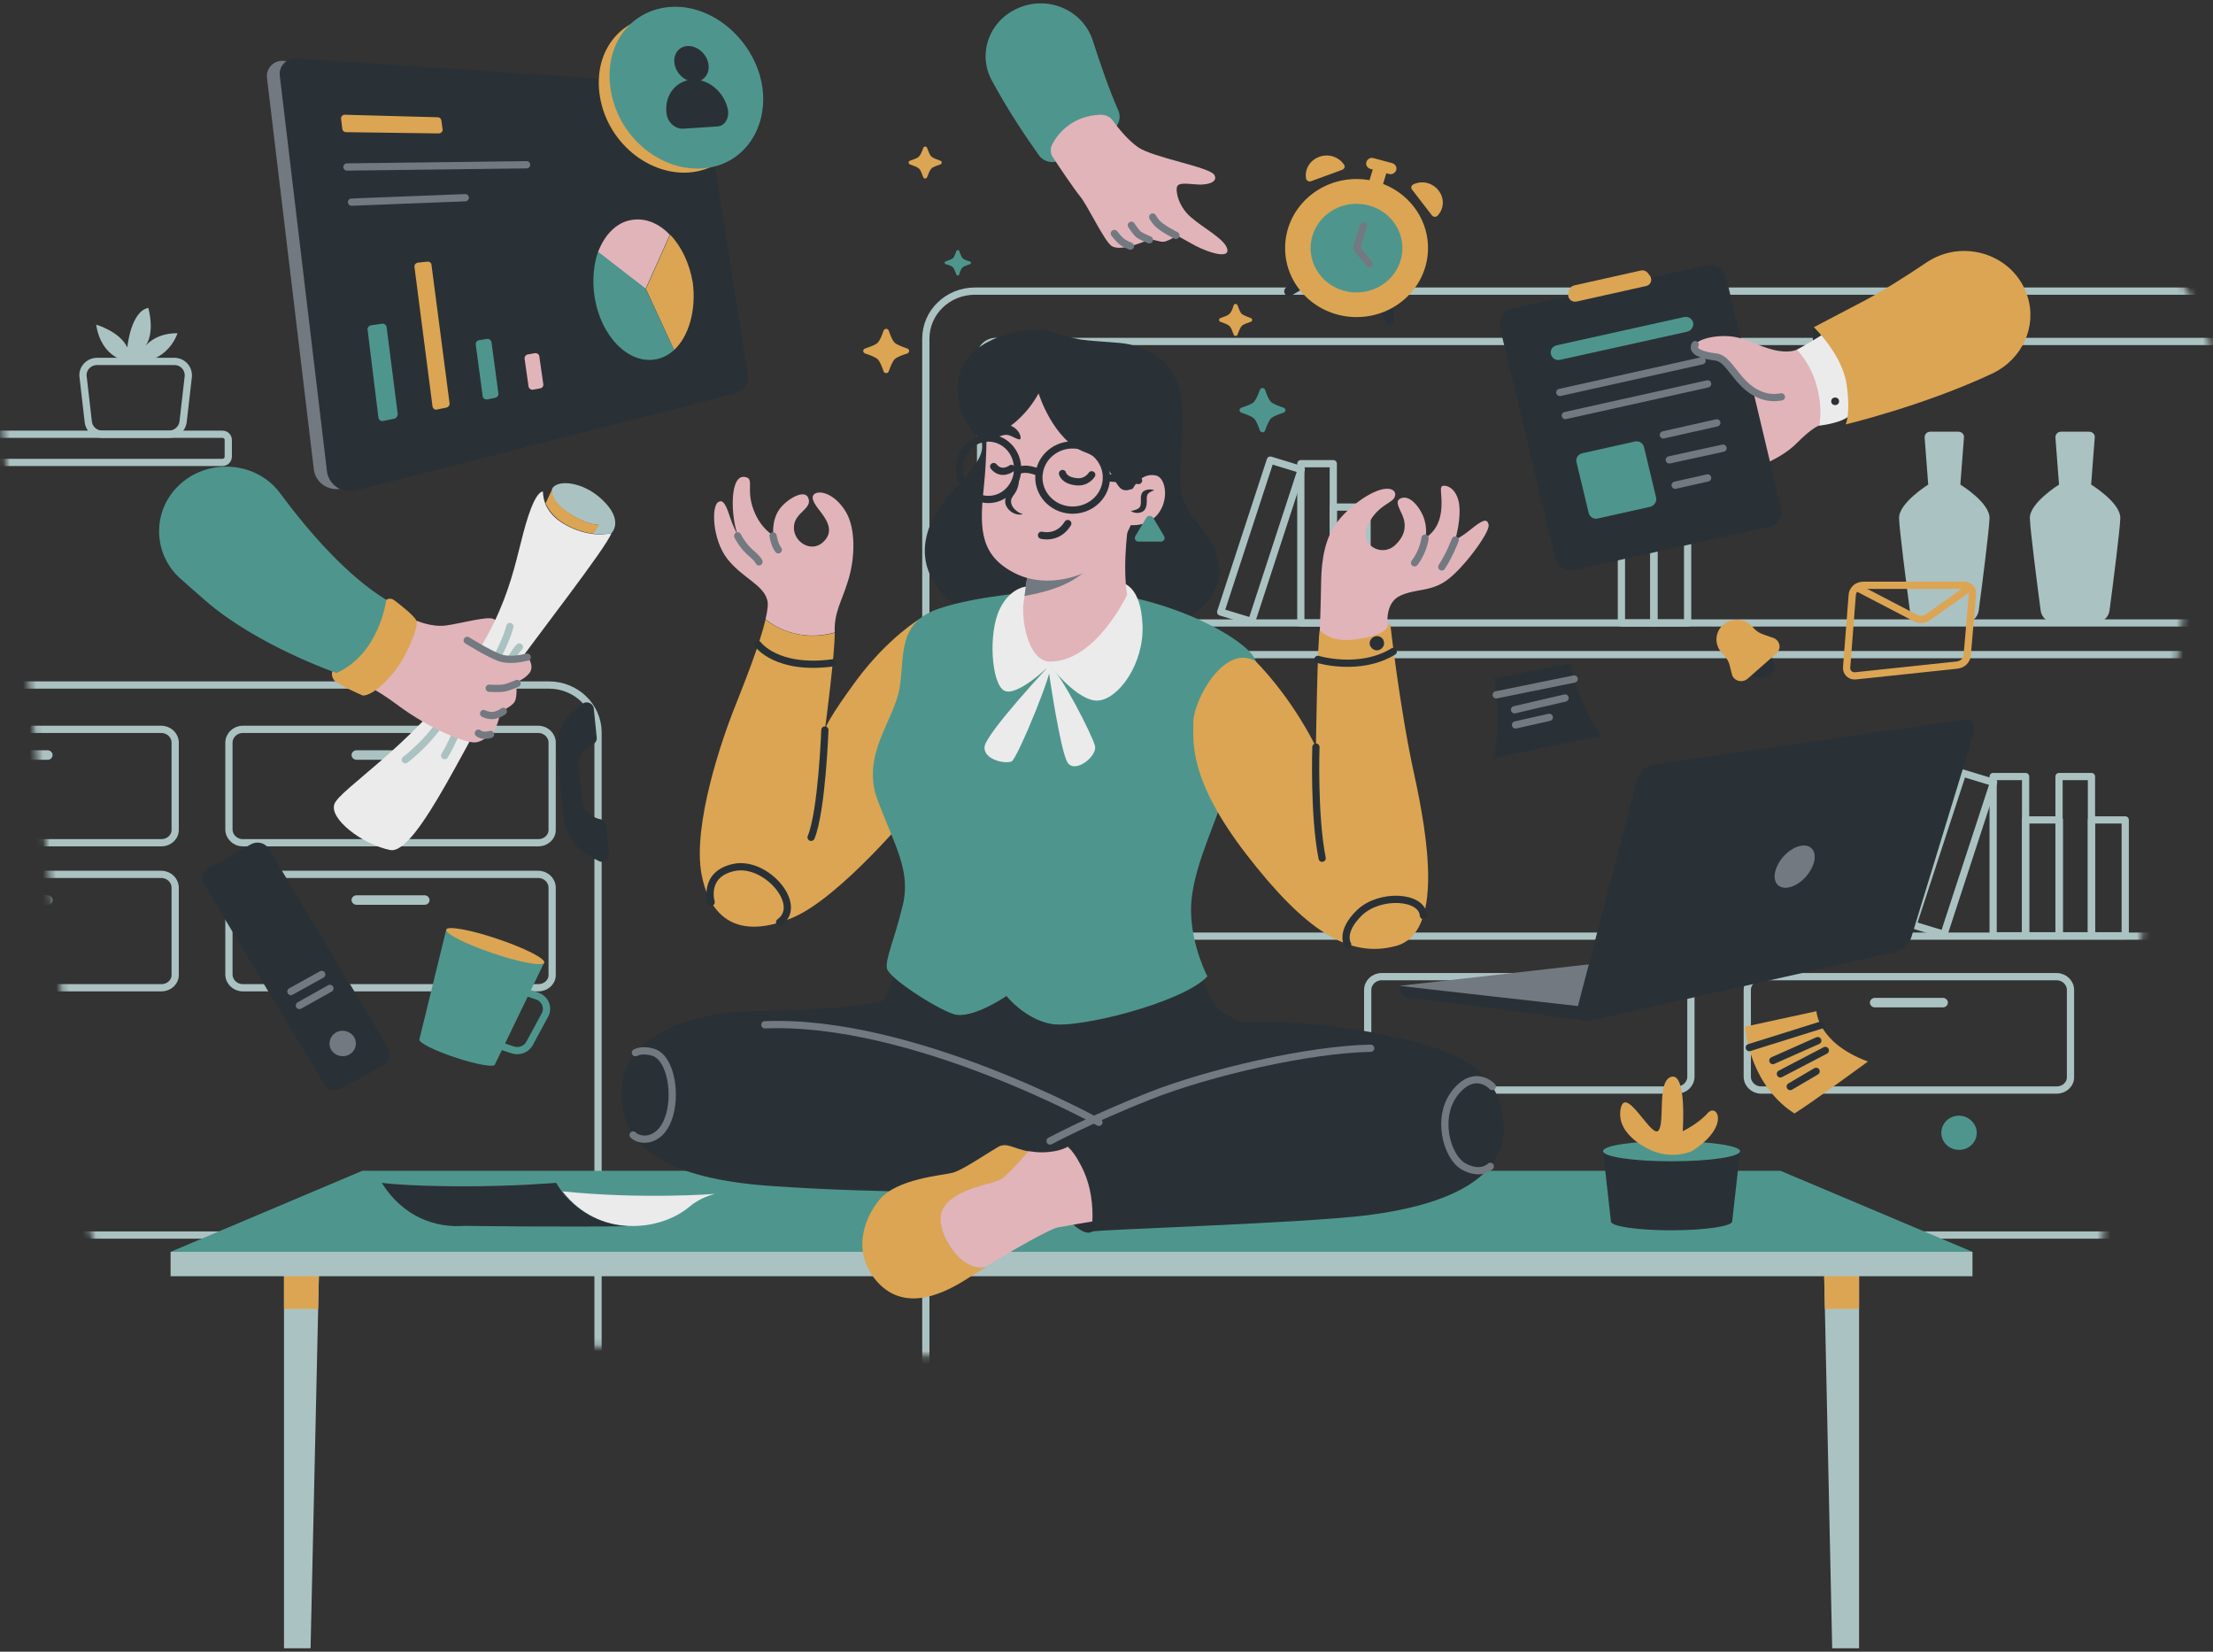 <svg width="335" height="250" viewBox="0 0 335 250" fill="none" xmlns="http://www.w3.org/2000/svg">
<rect x="0" y="0" width="335" height="250" fill="#333333" stroke="none"/>
<g opacity="0.9">
<mask id="mask0_2491_1068" style="mask-type:alpha" maskUnits="userSpaceOnUse" x="0" y="33" width="335" height="177">
<path d="M293.679 209.462L35.649 202.321C23.641 201.985 13.766 193.119 12.575 181.568L0.12 62.707C-1.269 49.239 9.548 37.497 23.541 37.305L310.748 33.471C325.238 33.279 336.601 45.501 334.815 59.4L318.092 189.237C316.554 201.027 305.985 209.798 293.679 209.462Z" fill="#EAF9F3"/>
</mask>
<g mask="url(#mask0_2491_1068)">
<path d="M83.087 231.03H-123.089C-127.208 231.03 -130.532 227.818 -130.532 223.84V110.874C-130.532 106.896 -127.208 103.685 -123.089 103.685H83.087C87.205 103.685 90.53 106.896 90.53 110.874V223.84C90.53 227.818 87.205 231.03 83.087 231.03Z" stroke="#B8D1D2" stroke-width="1.096" stroke-miterlimit="10" stroke-linecap="round" stroke-linejoin="round"/>
<path d="M355.556 223.457H147.594C143.475 223.457 140.151 220.246 140.151 216.268V51.252C140.151 47.274 143.475 44.063 147.594 44.063H355.556C359.675 44.063 362.999 47.274 362.999 51.252V216.268C362.999 220.246 359.675 223.457 355.556 223.457Z" stroke="#B8D1D2" stroke-width="1.096" stroke-miterlimit="10" stroke-linecap="round" stroke-linejoin="round"/>
<path d="M33.664 69.992H-10.945V65.726H33.664C34.16 65.726 34.557 66.11 34.557 66.589V69.081C34.557 69.608 34.16 69.992 33.664 69.992Z" stroke="#B8D1D2" stroke-width="1.096" stroke-miterlimit="10" stroke-linecap="round" stroke-linejoin="round"/>
<path d="M25.576 65.726H15.502C14.411 65.726 13.518 64.959 13.369 63.905L12.575 57.003C12.426 55.805 13.418 54.703 14.709 54.703H26.369C27.66 54.703 28.602 55.757 28.503 57.003L27.709 63.905C27.56 64.911 26.667 65.726 25.576 65.726Z" stroke="#B8D1D2" stroke-width="1.096" stroke-miterlimit="10" stroke-linecap="round" stroke-linejoin="round"/>
<path d="M19.324 54.703C19.324 54.703 15.354 54.319 14.56 49.143C14.56 49.143 18.133 50.15 19.274 52.594C19.274 52.594 19.77 47.13 22.45 46.603C22.45 46.603 23.641 50.677 21.755 52.69C21.755 52.69 23.194 50.389 26.866 50.437C26.866 50.437 25.923 53.696 22.301 54.655" fill="#B8D1D2"/>
<path d="M81.499 127.553H36.74C35.599 127.553 34.656 126.643 34.656 125.54V112.408C34.656 111.306 35.599 110.395 36.74 110.395H81.499C82.64 110.395 83.583 111.306 83.583 112.408V125.54C83.632 126.643 82.689 127.553 81.499 127.553Z" stroke="#B8D1D2" stroke-width="1.096" stroke-miterlimit="10" stroke-linecap="round" stroke-linejoin="round"/>
<path d="M64.28 114.995H53.959C53.562 114.995 53.214 114.66 53.214 114.277C53.214 113.894 53.562 113.558 53.959 113.558H64.28C64.677 113.558 65.024 113.894 65.024 114.277C65.024 114.66 64.677 114.995 64.28 114.995Z" fill="#B8D1D2"/>
<path d="M81.499 149.504H36.74C35.599 149.504 34.656 148.594 34.656 147.491V134.359C34.656 133.257 35.599 132.346 36.74 132.346H81.499C82.64 132.346 83.583 133.257 83.583 134.359V147.491C83.632 148.594 82.689 149.504 81.499 149.504Z" stroke="#B8D1D2" stroke-width="1.096" stroke-miterlimit="10" stroke-linecap="round" stroke-linejoin="round"/>
<path d="M64.28 136.946H53.959C53.562 136.946 53.214 136.611 53.214 136.228C53.214 135.845 53.562 135.509 53.959 135.509H64.28C64.677 135.509 65.024 135.845 65.024 136.228C65.024 136.659 64.677 136.946 64.28 136.946Z" fill="#B8D1D2"/>
<path d="M311.344 164.985H266.586C265.444 164.985 264.501 164.074 264.501 162.972V149.84C264.501 148.737 265.444 147.827 266.586 147.827H311.344C312.485 147.827 313.428 148.737 313.428 149.84V162.972C313.477 164.074 312.535 164.985 311.344 164.985Z" stroke="#B8D1D2" stroke-width="1.096" stroke-miterlimit="10" stroke-linecap="round" stroke-linejoin="round"/>
<path d="M294.125 152.475H283.804C283.407 152.475 283.06 152.14 283.06 151.756C283.06 151.373 283.407 151.038 283.804 151.038H294.125C294.522 151.038 294.869 151.373 294.869 151.756C294.869 152.14 294.522 152.475 294.125 152.475Z" fill="#B8D1D2"/>
<path d="M253.882 164.985H209.124C207.983 164.985 207.04 164.074 207.04 162.972V149.84C207.04 148.737 207.983 147.827 209.124 147.827H253.882C255.024 147.827 255.966 148.737 255.966 149.84V162.972C255.966 164.074 255.024 164.985 253.882 164.985Z" stroke="#B8D1D2" stroke-width="1.096" stroke-miterlimit="10" stroke-linecap="round" stroke-linejoin="round"/>
<path d="M236.664 152.475H226.342C225.945 152.475 225.598 152.14 225.598 151.756C225.598 151.373 225.945 151.038 226.342 151.038H236.664C237.061 151.038 237.408 151.373 237.408 151.756C237.408 152.14 237.061 152.475 236.664 152.475Z" fill="#B8D1D2"/>
<path d="M24.435 127.553H-20.324C-21.465 127.553 -22.408 126.643 -22.408 125.54V112.408C-22.408 111.306 -21.465 110.395 -20.324 110.395H24.435C25.576 110.395 26.519 111.306 26.519 112.408V125.54C26.568 126.643 25.625 127.553 24.435 127.553Z" stroke="#B8D1D2" stroke-width="1.096" stroke-miterlimit="10" stroke-linecap="round" stroke-linejoin="round"/>
<path d="M7.216 114.995H-3.105C-3.502 114.995 -3.85 114.66 -3.85 114.277C-3.85 113.894 -3.502 113.558 -3.105 113.558H7.216C7.613 113.558 7.96 113.894 7.96 114.277C7.96 114.66 7.662 114.995 7.216 114.995Z" fill="#B8D1D2"/>
<path d="M24.435 149.504H-20.324C-21.465 149.504 -22.408 148.594 -22.408 147.491V134.359C-22.408 133.257 -21.465 132.346 -20.324 132.346H24.435C25.576 132.346 26.519 133.257 26.519 134.359V147.491C26.568 148.594 25.625 149.504 24.435 149.504Z" stroke="#B8D1D2" stroke-width="1.096" stroke-miterlimit="10" stroke-linecap="round" stroke-linejoin="round"/>
<path d="M7.216 136.946H-3.105C-3.502 136.946 -3.85 136.611 -3.85 136.228C-3.85 135.845 -3.502 135.509 -3.105 135.509H7.216C7.613 135.509 7.96 135.845 7.96 136.228C7.96 136.659 7.662 136.946 7.216 136.946Z" fill="#B8D1D2"/>
<path d="M376.496 94.291H150.72C149.48 94.291 148.438 93.285 148.438 92.087V53.888C148.438 52.69 149.48 51.683 150.72 51.683H376.496C377.737 51.683 378.779 52.69 378.779 53.888V92.087C378.779 93.285 377.786 94.291 376.496 94.291Z" stroke="#B8D1D2" stroke-width="1.096" stroke-miterlimit="10" stroke-linecap="round" stroke-linejoin="round"/>
<path d="M376.496 141.692H150.72C149.48 141.692 148.438 140.685 148.438 139.487V101.289C148.438 100.091 149.48 99.084 150.72 99.084H376.496C377.737 99.084 378.779 100.091 378.779 101.289V139.487C378.779 140.733 377.786 141.692 376.496 141.692Z" stroke="#B8D1D2" stroke-width="1.096" stroke-miterlimit="10" stroke-linecap="round" stroke-linejoin="round"/>
<path d="M168.584 70.183H163.671V94.291H168.584V70.183Z" stroke="#B8D1D2" stroke-width="1.096" stroke-miterlimit="10" stroke-linecap="round" stroke-linejoin="round"/>
<path d="M173.645 76.75H168.534V94.291H173.645V76.75Z" stroke="#B8D1D2" stroke-width="1.096" stroke-miterlimit="10" stroke-linecap="round" stroke-linejoin="round"/>
<path d="M316.603 117.536H311.691V141.644H316.603V117.536Z" stroke="#B8D1D2" stroke-width="1.096" stroke-miterlimit="10" stroke-linecap="round" stroke-linejoin="round"/>
<path d="M321.714 124.102H316.604V141.644H321.714V124.102Z" stroke="#B8D1D2" stroke-width="1.096" stroke-miterlimit="10" stroke-linecap="round" stroke-linejoin="round"/>
<path d="M306.63 117.536H301.717V141.644H306.63V117.536Z" stroke="#B8D1D2" stroke-width="1.096" stroke-miterlimit="10" stroke-linecap="round" stroke-linejoin="round"/>
<path d="M301.787 118.433L297.103 117.005L289.587 139.994L294.272 141.422L301.787 118.433Z" stroke="#B8D1D2" stroke-width="1.096" stroke-miterlimit="10" stroke-linecap="round" stroke-linejoin="round"/>
<path d="M311.741 124.102H306.63V141.644H311.741V124.102Z" stroke="#B8D1D2" stroke-width="1.096" stroke-miterlimit="10" stroke-linecap="round" stroke-linejoin="round"/>
<path d="M250.359 70.183H245.447V94.291H250.359V70.183Z" stroke="#B8D1D2" stroke-width="1.096" stroke-miterlimit="10" stroke-linecap="round" stroke-linejoin="round"/>
<path d="M255.47 76.75H250.359V94.291H255.47V76.75Z" stroke="#B8D1D2" stroke-width="1.096" stroke-miterlimit="10" stroke-linecap="round" stroke-linejoin="round"/>
<path d="M201.83 70.183H196.917V94.291H201.83V70.183Z" stroke="#B8D1D2" stroke-width="1.096" stroke-miterlimit="10" stroke-linecap="round" stroke-linejoin="round"/>
<path d="M196.985 71.073L192.301 69.644L184.786 92.634L189.47 94.062L196.985 71.073Z" stroke="#B8D1D2" stroke-width="1.096" stroke-miterlimit="10" stroke-linecap="round" stroke-linejoin="round"/>
<path d="M206.941 76.75H201.83V94.291H206.941V76.75Z" stroke="#B8D1D2" stroke-width="1.096" stroke-miterlimit="10" stroke-linecap="round" stroke-linejoin="round"/>
<path d="M316.554 73.347L317.1 66.206C317.149 65.726 316.752 65.343 316.256 65.343H314.123H311.989C311.493 65.343 311.145 65.726 311.145 66.206L311.691 73.347C311.691 73.347 307.225 76.127 307.275 78.427C307.324 80.2 308.416 88.684 308.912 92.422C309.061 93.477 309.954 94.243 311.046 94.243H314.123H317.199C318.291 94.243 319.184 93.477 319.333 92.422C319.829 88.684 320.921 80.2 320.97 78.427C321.02 76.079 316.554 73.347 316.554 73.347Z" fill="#B8D1D2"/>
<path d="M296.755 73.347L297.301 66.206C297.351 65.726 296.954 65.343 296.457 65.343H294.324H292.19C291.694 65.343 291.346 65.726 291.346 66.206L291.892 73.347C291.892 73.347 287.426 76.127 287.476 78.427C287.526 80.2 288.617 88.684 289.113 92.422C289.262 93.477 290.156 94.243 291.247 94.243H294.324H297.4C298.492 94.243 299.385 93.477 299.534 92.422C300.03 88.684 301.122 80.2 301.171 78.427C301.221 76.079 296.755 73.347 296.755 73.347Z" fill="#B8D1D2"/>
<path d="M-0.624 186.936H473.655" stroke="#B8D1D2" stroke-width="1.096" stroke-miterlimit="10" stroke-linecap="round" stroke-linejoin="round"/>
</g>
<path d="M42.993 191.825V249.482H47.013L48.303 191.825H42.993Z" fill="#B8D1D2"/>
<path d="M48.303 191.825H42.993V198.103H48.154L48.303 191.825Z" fill="#EEB156"/>
<path d="M281.422 191.825V249.482H277.353L276.113 191.825H281.422Z" fill="#B8D1D2"/>
<path d="M276.113 191.825H281.422V198.103H276.262L276.113 191.825Z" fill="#EEB156"/>
<path d="M298.591 189.476H25.824L54.852 177.207H269.513L298.591 189.476Z" fill="#51A197"/>
<path d="M298.591 189.476H25.824V193.167H298.591V189.476Z" fill="#B8D1D2"/>
<path d="M58.028 161.247L51.726 164.745C50.784 165.273 49.543 164.985 48.997 164.026L30.935 133.928C30.389 133.017 30.687 131.819 31.68 131.292L37.981 127.793C38.924 127.266 40.165 127.553 40.711 128.512L58.773 158.611C59.319 159.521 58.971 160.719 58.028 161.247Z" fill="#293136"/>
<path d="M53.612 156.981C53.066 156.07 51.825 155.735 50.883 156.262C49.94 156.789 49.593 157.987 50.138 158.898C50.684 159.809 51.925 160.144 52.867 159.617C53.81 159.09 54.158 157.94 53.612 156.981Z" fill="#7A8189"/>
<path d="M45.325 152.188L49.94 149.6" stroke="#7A8189" stroke-width="1.096" stroke-miterlimit="10" stroke-linecap="round" stroke-linejoin="round"/>
<path d="M44.035 150.079L48.7 147.491" stroke="#7A8189" stroke-width="1.096" stroke-miterlimit="10" stroke-linecap="round" stroke-linejoin="round"/>
<path d="M67.555 140.686L63.487 157.317C63.338 157.796 65.719 158.994 68.895 160.049C72.021 161.103 74.751 161.582 74.9 161.151L82.392 145.67L67.555 140.686Z" fill="#51A197"/>
<path d="M78.522 149.84L81.301 150.75C82.541 151.182 83.087 152.524 82.492 153.626L80.159 157.94C79.663 158.85 78.572 159.234 77.579 158.898L74.552 157.892" stroke="#51A197" stroke-width="1.096" stroke-miterlimit="10" stroke-linecap="round" stroke-linejoin="round"/>
<path d="M82.392 145.718C82.194 146.293 78.671 145.67 74.602 144.28C70.484 142.89 67.357 141.309 67.556 140.685C67.754 140.11 71.277 140.733 75.346 142.123C79.465 143.513 82.591 145.095 82.392 145.718Z" fill="#EEB156"/>
<path d="M108.79 59.352L51.875 73.922C49.791 74.449 47.756 73.107 47.508 71.046L40.413 11.759C40.264 10.321 41.455 9.075 42.943 9.219L100.801 13.101C102.439 13.197 103.779 14.395 104.027 15.977L110.478 56.811C110.726 57.914 109.932 59.064 108.79 59.352Z" fill="#7A8189"/>
<path d="M111.42 59.544L53.909 74.257C51.825 74.785 49.741 73.395 49.493 71.334L42.347 11.424C42.199 9.986 43.39 8.74 44.928 8.836L103.431 12.718C105.069 12.814 106.458 14.012 106.706 15.594L113.256 56.86C113.355 58.106 112.611 59.208 111.42 59.544Z" fill="#293136"/>
<path d="M66.414 20.195L52.371 20.003C52.074 20.003 51.875 19.811 51.825 19.524L51.627 17.99C51.577 17.654 51.875 17.367 52.173 17.367L66.265 17.75C66.563 17.75 66.761 17.942 66.811 18.23L67.01 19.62C67.01 19.907 66.761 20.195 66.414 20.195Z" fill="#EEB156"/>
<path d="M52.52 25.276L79.712 24.939" stroke="#7A8189" stroke-width="1.096" stroke-miterlimit="10" stroke-linecap="round" stroke-linejoin="round"/>
<path d="M53.215 30.596L70.433 29.924" stroke="#7A8189" stroke-width="1.096" stroke-miterlimit="10" stroke-linecap="round" stroke-linejoin="round"/>
<path d="M59.666 63.378L58.028 63.713C57.681 63.809 57.334 63.569 57.284 63.186L55.647 49.91C55.597 49.575 55.845 49.287 56.192 49.239L57.83 48.999C58.177 48.951 58.475 49.191 58.525 49.527L60.212 62.707C60.162 63.042 59.964 63.33 59.666 63.378Z" fill="#51A197"/>
<path d="M65.471 61.508L62.742 40.42C62.693 40.085 62.941 39.797 63.288 39.749L64.677 39.605C65.025 39.558 65.323 39.797 65.323 40.133L68.052 61.029C68.101 61.317 67.903 61.604 67.555 61.7L66.116 61.988C65.868 62.084 65.521 61.844 65.471 61.508Z" fill="#EEB156"/>
<path d="M73.063 59.927L72.021 52.163C71.971 51.827 72.219 51.539 72.517 51.492L73.708 51.3C74.055 51.252 74.353 51.492 74.403 51.827L75.445 59.544C75.495 59.831 75.296 60.119 74.949 60.215L73.758 60.454C73.41 60.502 73.063 60.262 73.063 59.927Z" fill="#51A197"/>
<path d="M81.797 58.777L80.755 58.968C80.407 59.064 80.06 58.825 80.01 58.489L79.415 54.319C79.365 53.984 79.613 53.696 79.911 53.648L80.953 53.457C81.3 53.409 81.648 53.648 81.648 53.984L82.243 58.154C82.293 58.441 82.095 58.729 81.797 58.777Z" fill="#F4C2C9"/>
<path d="M102.042 52.977L97.774 43.727L101.446 35.532C103.133 37.257 104.374 39.845 104.87 42.769C105.416 46.938 104.275 50.916 102.042 52.977Z" fill="#EEB156"/>
<path d="M101.397 35.532L97.725 43.727L90.53 38.168C91.572 35.34 93.606 33.375 96.137 33.231C98.023 33.087 99.908 33.95 101.397 35.532Z" fill="#F4C2C9"/>
<path d="M102.042 52.977C101.248 53.696 100.355 54.176 99.362 54.367C95.194 55.23 90.877 50.916 89.984 44.734C89.637 42.289 89.885 39.989 90.53 38.12L97.725 43.679L102.042 52.977Z" fill="#51A197"/>
<path d="M150.125 12.143C152.507 16.6 155.484 21.009 157.27 23.502C158.064 24.604 159.603 24.844 160.694 24.077C162.927 22.543 165.904 21.009 167.989 20.003C169.229 19.38 169.824 17.942 169.279 16.696C167.939 13.677 166.549 9.651 165.408 6.104C163.87 1.407 158.412 -0.846 153.846 1.359C149.678 3.324 147.991 8.165 150.125 12.143Z" fill="#51A197"/>
<path d="M166.599 17.367C167.343 17.367 168.038 17.654 168.435 18.23C169.229 19.332 170.718 21.201 172.305 22.303C174.638 23.885 183.123 25.275 183.818 26.473C184.512 27.672 182.478 28.055 181.088 27.911C179.649 27.815 178.508 27.623 178.21 28.199C177.913 28.774 178.31 31.17 180.245 32.848C182.13 34.525 185.653 36.298 185.802 37.832C185.951 39.366 182.031 37.88 180.294 36.826C178.508 35.819 178.061 35.58 178.061 35.58C178.061 35.58 177.813 36.059 176.424 36.538C175.63 36.778 174.786 36.155 174.042 36.298C173.298 36.442 169.973 38.072 168.385 37.305C167.244 36.73 164.713 31.17 163.473 29.684C162.58 28.582 160.446 25.419 159.404 23.837C158.957 23.214 158.957 22.352 159.354 21.728C160.198 20.147 162.381 17.511 166.599 17.367Z" fill="#F4C2C9"/>
<path d="M178.012 35.627C178.012 35.627 176.077 34.669 175.283 33.902C174.836 33.471 174.489 32.848 174.489 32.848" stroke="#7A8189" stroke-width="1.096" stroke-miterlimit="10" stroke-linecap="round" stroke-linejoin="round"/>
<path d="M173.993 36.298C173.993 36.298 172.802 35.819 172.355 35.484C171.908 35.1 171.263 34.094 171.263 34.094" stroke="#7A8189" stroke-width="1.096" stroke-miterlimit="10" stroke-linecap="round" stroke-linejoin="round"/>
<path d="M171.115 37.257C171.115 37.257 170.222 36.922 169.725 36.49C169.378 36.203 168.683 35.34 168.683 35.34" stroke="#7A8189" stroke-width="1.096" stroke-miterlimit="10" stroke-linecap="round" stroke-linejoin="round"/>
<path d="M133.75 50.054C133.899 49.67 134.395 49.67 134.544 50.054C134.792 50.773 135.09 51.54 135.437 51.875C135.735 52.163 136.578 52.498 137.323 52.738C137.72 52.882 137.72 53.361 137.323 53.505C136.578 53.744 135.784 54.032 135.437 54.367C135.139 54.655 134.792 55.47 134.544 56.189C134.395 56.572 133.899 56.572 133.75 56.189C133.502 55.47 133.204 54.703 132.857 54.367C132.559 54.08 131.715 53.744 130.971 53.505C130.574 53.361 130.574 52.882 130.971 52.738C131.715 52.498 132.509 52.211 132.857 51.875C133.204 51.54 133.502 50.773 133.75 50.054Z" fill="#EEB156"/>
<path d="M139.754 22.399C139.853 22.112 140.25 22.112 140.349 22.399C140.548 22.927 140.746 23.502 140.995 23.693C141.243 23.933 141.788 24.125 142.334 24.317C142.632 24.412 142.632 24.796 142.334 24.892C141.788 25.083 141.193 25.275 140.995 25.515C140.746 25.754 140.548 26.282 140.349 26.809C140.25 27.096 139.853 27.096 139.754 26.809C139.556 26.282 139.357 25.706 139.109 25.515C138.861 25.275 138.315 25.083 137.769 24.892C137.471 24.796 137.471 24.412 137.769 24.317C138.315 24.125 138.91 23.933 139.109 23.693C139.357 23.454 139.605 22.879 139.754 22.399Z" fill="#EEB156"/>
<path d="M186.745 46.219C186.844 45.932 187.241 45.932 187.341 46.219C187.539 46.747 187.738 47.322 187.986 47.514C188.234 47.705 188.78 47.945 189.326 48.137C189.623 48.233 189.623 48.616 189.326 48.712C188.78 48.904 188.184 49.095 187.986 49.335C187.738 49.575 187.539 50.102 187.341 50.629C187.241 50.916 186.844 50.916 186.745 50.629C186.547 50.102 186.348 49.527 186.1 49.335C185.852 49.095 185.306 48.904 184.76 48.712C184.463 48.616 184.463 48.233 184.76 48.137C185.306 47.945 185.902 47.753 186.1 47.514C186.348 47.322 186.596 46.747 186.745 46.219Z" fill="#EEB156"/>
<path d="M144.766 38.024C144.865 37.784 145.163 37.784 145.212 38.024C145.361 38.455 145.56 38.887 145.708 39.078C145.907 39.27 146.354 39.462 146.8 39.558C147.048 39.653 147.048 39.941 146.8 39.989C146.354 40.133 145.907 40.324 145.708 40.468C145.51 40.66 145.311 41.091 145.212 41.523C145.113 41.762 144.815 41.762 144.766 41.523C144.617 41.091 144.418 40.66 144.269 40.468C144.071 40.276 143.624 40.085 143.178 39.989C142.93 39.893 142.93 39.605 143.178 39.558C143.624 39.414 144.071 39.222 144.269 39.078C144.418 38.934 144.617 38.455 144.766 38.024Z" fill="#51A197"/>
<path d="M190.715 59.016C190.864 58.633 191.36 58.633 191.509 59.016C191.757 59.735 192.055 60.502 192.402 60.837C192.7 61.125 193.544 61.461 194.288 61.7C194.685 61.844 194.685 62.323 194.288 62.467C193.544 62.707 192.75 62.994 192.402 63.33C192.105 63.617 191.757 64.432 191.509 65.151C191.36 65.534 190.864 65.534 190.715 65.151C190.467 64.432 190.169 63.665 189.822 63.33C189.524 63.042 188.681 62.707 187.936 62.467C187.539 62.323 187.539 61.844 187.936 61.7C188.681 61.461 189.475 61.173 189.822 60.837C190.12 60.502 190.467 59.735 190.715 59.016Z" fill="#51A197"/>
<path d="M274.574 49.479C274.574 49.479 273.88 50.15 275.17 55.23C276.46 60.31 279.388 64.192 279.388 64.192C279.388 64.192 283.159 61.125 282.018 55.853C280.926 50.581 274.574 49.479 274.574 49.479Z" fill="#293136"/>
<path d="M275.319 64.432C275.319 64.432 274.326 64.72 271.994 67.068C269.662 69.417 266.238 70.615 262.169 72.388C258.1 74.162 256.115 65.918 257.157 61.748C258.15 57.578 262.616 54.703 262.616 54.703L271.299 55.853C271.299 55.853 274.177 52.546 275.319 54.703C276.41 56.86 276.311 61.7 275.319 64.432Z" fill="#F4C2C9"/>
<path d="M267.876 79.721L238.302 86.287C237.011 86.575 235.721 85.808 235.424 84.562L227.038 49.479C226.74 48.233 227.534 46.986 228.824 46.699L258.398 40.133C259.688 39.845 260.978 40.612 261.276 41.858L269.613 76.941C269.96 78.188 269.166 79.434 267.876 79.721Z" fill="#293136"/>
<path d="M255.421 50.198L236.168 54.463C235.523 54.607 234.927 54.224 234.778 53.6C234.629 52.977 235.026 52.402 235.672 52.258L254.925 47.993C255.57 47.849 256.165 48.233 256.314 48.856C256.413 49.431 256.016 50.054 255.421 50.198Z" fill="#51A197"/>
<path d="M236.118 59.4L257.654 54.607" stroke="#7A8189" stroke-width="1.096" stroke-miterlimit="10" stroke-linecap="round" stroke-linejoin="round"/>
<path d="M236.961 62.898L258.497 58.106" stroke="#7A8189" stroke-width="1.096" stroke-miterlimit="10" stroke-linecap="round" stroke-linejoin="round"/>
<path d="M249.814 76.702L241.874 78.475C241.229 78.619 240.634 78.235 240.485 77.612L238.649 69.944C238.5 69.321 238.897 68.746 239.542 68.602L247.481 66.829C248.127 66.685 248.722 67.068 248.871 67.691L250.707 75.36C250.806 75.935 250.409 76.558 249.814 76.702Z" fill="#51A197"/>
<path d="M251.798 65.822L259.887 64.001" stroke="#7A8189" stroke-width="1.096" stroke-miterlimit="10" stroke-linecap="round" stroke-linejoin="round"/>
<path d="M252.691 69.608L260.829 67.835" stroke="#7A8189" stroke-width="1.096" stroke-miterlimit="10" stroke-linecap="round" stroke-linejoin="round"/>
<path d="M253.585 73.442L258.497 72.34" stroke="#7A8189" stroke-width="1.096" stroke-miterlimit="10" stroke-linecap="round" stroke-linejoin="round"/>
<path d="M249.168 43.296L238.649 45.644C237.904 45.788 237.259 45.165 237.408 44.446L237.507 43.967C237.607 43.584 237.904 43.296 238.301 43.2L248.375 40.947C248.771 40.852 249.168 40.995 249.417 41.283L249.714 41.666C250.211 42.289 249.913 43.152 249.168 43.296Z" fill="#EEB156"/>
<path d="M271.994 52.929C271.994 52.929 270.754 53.553 268.372 52.929C265.99 52.306 265.593 51.731 263.112 51.108C260.631 50.485 257.207 51.156 256.612 52.163C256.016 53.169 257.604 53.792 259.738 54.032C261.872 54.272 262.864 58.202 266.288 59.687C271.994 62.132 277.056 54.655 271.994 52.929Z" fill="#F4C2C9"/>
<path d="M256.612 52.163C256.016 53.169 257.604 53.792 259.738 54.032C261.872 54.272 262.864 58.202 266.288 59.687C267.479 60.215 268.62 60.262 269.662 60.071" stroke="#7A8189" stroke-width="1.096" stroke-miterlimit="10" stroke-linecap="round" stroke-linejoin="round"/>
<path d="M275.765 50.725C275.765 50.725 273.135 52.354 271.994 52.929C271.994 52.929 274.227 55.038 275.12 58.825C276.013 62.611 275.319 64.432 275.319 64.432C275.319 64.432 278.246 64.145 279.685 63.138C279.685 63.138 281.075 60.933 279.934 56.62C278.792 52.306 275.765 50.725 275.765 50.725Z" fill="white"/>
<path d="M306.928 44.878C304.943 38.551 297.202 35.963 291.595 39.749C288.32 41.954 284.896 44.111 282.167 45.548C274.575 49.527 274.575 49.527 274.575 49.527C274.575 49.527 278.892 53.648 279.537 58.202C280.182 62.755 279.388 64.24 279.388 64.24C279.388 64.24 291.247 61.413 301.717 56.476C306.134 54.319 308.367 49.431 306.928 44.878Z" fill="#EEB156"/>
<path d="M278.396 60.741C278.396 60.406 278.148 60.167 277.8 60.167C277.453 60.167 277.205 60.406 277.205 60.741C277.205 61.077 277.453 61.316 277.8 61.316C278.148 61.316 278.396 61.077 278.396 60.741Z" fill="#293136"/>
<path d="M211.804 149.217L246.886 145.239L246.29 151.373L239.393 152.332L238.698 153.578L211.804 149.217Z" fill="#7A8189"/>
<path d="M238.699 152.907L247.829 117.968C248.127 116.769 249.218 115.811 250.459 115.667L297.351 108.909C298.343 108.765 299.187 109.676 298.889 110.635L289.312 141.932C288.965 142.986 288.072 143.849 286.93 144.088L240.336 154.585C239.344 154.776 238.451 153.914 238.699 152.907Z" fill="#293136"/>
<path d="M274.575 130.573C274.078 132.298 272.441 133.976 270.803 134.311C269.216 134.647 268.273 133.496 268.769 131.771C269.265 130.045 270.903 128.368 272.54 128.033C274.128 127.697 275.071 128.847 274.575 130.573Z" fill="#7A8189"/>
<path d="M239.393 154.441C239.244 154.345 218.9 151.757 213.243 150.99C212.399 150.894 211.804 150.223 211.804 149.408V149.217L239.393 152.332V154.441Z" fill="#293136"/>
<path d="M282.068 88.588H297.351C298.046 88.588 298.641 89.163 298.591 89.882L297.797 99.132C297.748 99.947 297.103 100.57 296.259 100.666L280.877 102.295C280.132 102.391 279.487 101.768 279.537 101.049L280.38 90.169C280.38 89.259 281.174 88.588 282.068 88.588Z" stroke="#EEB156" stroke-width="1.096" stroke-miterlimit="10" stroke-linecap="round" stroke-linejoin="round"/>
<path d="M281.075 88.923L290.007 93.572C290.602 93.86 291.297 93.812 291.842 93.428L298.194 88.923" stroke="#EEB156" stroke-width="1.096" stroke-miterlimit="10" stroke-linecap="round" stroke-linejoin="round"/>
<path d="M196.173 41.954L194.585 43.631C194.337 43.871 194.337 44.302 194.585 44.59C194.834 44.83 195.181 44.878 195.479 44.734L197.364 43.631L196.173 41.954Z" fill="#293136"/>
<path d="M210.663 46.028L211.11 48.28C211.16 48.616 210.961 48.999 210.614 49.095C210.266 49.191 209.919 49.047 209.77 48.712L208.777 46.795L210.663 46.028Z" fill="#293136"/>
<path d="M205.353 47.993C211.327 47.993 216.17 43.315 216.17 37.545C216.17 31.774 211.327 27.096 205.353 27.096C199.379 27.096 194.536 31.774 194.536 37.545C194.536 43.315 199.379 47.993 205.353 47.993Z" fill="#EEB156"/>
<path d="M208.692 43.435C212.055 41.65 213.282 37.57 211.434 34.323C209.586 31.076 205.362 29.89 202 31.675C198.638 33.46 197.41 37.54 199.258 40.787C201.107 44.035 205.33 45.22 208.692 43.435Z" fill="#51A197"/>
<path d="M207.289 39.941L205.353 37.545L206.395 34.19" stroke="#7A8189" stroke-width="1.096" stroke-miterlimit="10" stroke-linecap="round" stroke-linejoin="round"/>
<path d="M198.456 27.432C198.158 27.528 197.811 27.384 197.712 27.048C197.463 25.658 198.257 24.268 199.696 23.741C201.135 23.214 202.674 23.741 203.468 24.939C203.666 25.227 203.517 25.563 203.17 25.706L198.456 27.432Z" fill="#EEB156"/>
<path d="M216.766 32.608C216.964 32.848 217.361 32.896 217.609 32.656C218.602 31.602 218.701 30.02 217.758 28.822C216.816 27.623 215.228 27.288 213.937 27.911C213.64 28.055 213.541 28.438 213.739 28.678L216.766 32.608Z" fill="#EEB156"/>
<path d="M210.266 26.329L207.437 25.562C206.991 25.419 206.693 24.987 206.842 24.508C206.991 24.077 207.437 23.789 207.934 23.933L210.762 24.7C211.209 24.843 211.506 25.275 211.357 25.754C211.209 26.186 210.712 26.473 210.266 26.329Z" fill="#EEB156"/>
<path d="M207.956 25.148L207.181 27.726L209.23 28.301L210.005 25.723L207.956 25.148Z" fill="#EEB156"/>
<path d="M89.885 107.232L90.332 111.641C90.381 112.073 90.133 112.504 89.686 112.696C88.297 113.319 87.454 114.709 87.602 116.146L88.148 121.035C88.297 122.521 89.438 123.719 90.927 124.007C91.374 124.102 91.721 124.486 91.77 124.917L92.217 129.327C92.316 130.141 91.423 130.716 90.679 130.333L89.587 129.806C87.205 128.656 85.568 126.355 85.32 123.767L84.278 114.038C83.98 111.449 85.121 108.909 87.205 107.28L88.198 106.513C88.793 106.034 89.786 106.417 89.885 107.232Z" fill="#293136"/>
<path d="M113.058 14.108C113.951 19.955 110.577 25.275 104.92 26.042C98.42 26.905 91.622 21.489 90.728 14.012C89.885 6.679 95.194 1.647 101.695 2.509C107.401 3.276 112.214 8.356 113.058 14.108Z" fill="#EEB156"/>
<path d="M115.39 13.101C116.283 19.14 112.859 24.652 107.004 25.419C100.256 26.329 93.259 20.722 92.366 13.005C91.473 5.433 96.981 0.257 103.679 1.119C109.535 1.934 114.497 7.206 115.39 13.101Z" fill="#51A197"/>
<path d="M107.252 9.746C107.451 11.232 106.508 12.382 105.119 12.382C103.68 12.382 102.29 11.088 102.092 9.555C101.893 8.021 102.935 6.871 104.374 6.967C105.764 7.062 107.054 8.309 107.252 9.746Z" fill="#293136"/>
<path d="M108.592 19.14L103.481 19.476C102.241 19.572 101.099 18.565 100.901 17.223C100.504 14.3 102.489 11.999 105.119 12.047C107.6 12.095 109.833 14.252 110.23 16.84C110.329 18.086 109.634 19.092 108.592 19.14Z" fill="#293136"/>
<path d="M268.124 99.515C267.38 98.749 266.139 98.701 265.345 99.372C264.551 100.091 264.502 101.289 265.196 102.056C265.891 102.822 267.181 102.87 267.975 102.199C268.819 101.48 268.868 100.282 268.124 99.515Z" fill="#293136"/>
<path d="M265.544 95.154L265.197 94.77C264.055 93.572 262.12 93.477 260.83 94.579C259.589 95.681 259.49 97.55 260.631 98.796L260.979 99.18C261.376 99.611 261.673 100.091 261.822 100.666C261.922 101.097 262.07 101.576 262.17 102.056C262.418 103.062 263.708 103.445 264.551 102.727L266.735 100.809L268.918 98.892C269.712 98.173 269.464 96.927 268.422 96.544C267.926 96.4 267.479 96.208 267.033 96.065C266.437 95.873 265.941 95.585 265.544 95.154Z" fill="#EEB156"/>
<path d="M226.145 102.679C226.145 102.679 227.335 108.142 226.145 114.756L242.222 111.402C242.222 111.402 238.649 105.65 237.706 100.378L226.145 102.679Z" fill="#293136"/>
<path d="M226.492 105.171L238.302 102.774" stroke="#7A8189" stroke-width="1.096" stroke-miterlimit="10" stroke-linecap="round" stroke-linejoin="round"/>
<path d="M229.271 107.424L236.912 105.65" stroke="#7A8189" stroke-width="1.096" stroke-miterlimit="10" stroke-linecap="round" stroke-linejoin="round"/>
<path d="M229.419 109.723L234.53 108.574" stroke="#7A8189" stroke-width="1.096" stroke-miterlimit="10" stroke-linecap="round" stroke-linejoin="round"/>
<path d="M264.154 155.399L274.972 153.051C274.972 153.051 275.121 157.844 282.762 160.671C282.762 160.671 274.277 166.902 271.647 168.532C271.697 168.484 265.345 165.32 264.154 155.399Z" fill="#EEB156"/>
<path d="M264.799 158.563L275.666 155.16" stroke="#293136" stroke-width="1.096" stroke-miterlimit="10" stroke-linecap="round" stroke-linejoin="round"/>
<path d="M268.372 160.528L275.17 157.508" stroke="#293136" stroke-width="1.096" stroke-miterlimit="10" stroke-linecap="round" stroke-linejoin="round"/>
<path d="M269.513 162.541L276.311 158.994" stroke="#293136" stroke-width="1.096" stroke-miterlimit="10" stroke-linecap="round" stroke-linejoin="round"/>
<path d="M271.002 164.458L274.922 162.157" stroke="#293136" stroke-width="1.096" stroke-miterlimit="10" stroke-linecap="round" stroke-linejoin="round"/>
<path d="M92.565 80.68C92.565 80.68 91.473 80.967 89.736 80.776L90.629 79.434C88.694 79.481 84.03 77.037 83.534 74.785C83.484 74.497 83.484 74.209 83.583 74.018V73.97C84.328 72.532 88.248 72.868 91.126 75.599C94.549 78.811 92.565 80.68 92.565 80.68Z" fill="#B8D1D2"/>
<path d="M90.679 79.434L89.786 80.776C88.694 80.632 87.305 80.296 85.816 79.481C83.931 78.475 83.037 77.181 82.591 76.174C83.137 74.976 83.534 74.162 83.633 73.97C83.534 74.209 83.534 74.449 83.583 74.737C84.079 77.037 88.744 79.481 90.679 79.434Z" fill="#EEB156"/>
<path d="M63.089 93.956C63.089 93.956 65.372 94.962 67.506 94.675C69.639 94.387 73.808 93.237 74.651 93.668C75.495 94.1 76.934 94.147 76.487 95.537C76.09 96.927 75.197 98.557 73.311 98.653C71.426 98.796 69.54 100.186 66.414 99.324C63.288 98.461 61.452 98.03 61.353 96.831C61.303 95.585 63.089 93.956 63.089 93.956Z" fill="#F4C2C9"/>
<path d="M92.564 80.68C91.77 82.932 81.4 96.112 76.487 103.014C71.575 109.916 63.238 129.47 59.07 128.656C54.902 127.841 49.741 123.911 50.635 121.658C51.577 119.405 62.097 112.983 70.136 101.912C78.174 90.84 77.976 83.172 80.407 76.893C81.449 74.21 82.194 74.401 82.194 74.401C82.194 74.401 82.144 75.168 82.541 76.222C82.938 77.229 83.831 78.523 85.766 79.529C87.255 80.344 88.644 80.68 89.736 80.823C91.473 81.015 92.564 80.68 92.564 80.68Z" fill="white"/>
<path d="M74.701 100.522C74.701 100.522 76.686 96.975 77.182 94.819" stroke="#B8D1D2" stroke-width="1.096" stroke-miterlimit="10" stroke-linecap="round" stroke-linejoin="round"/>
<path d="M76.586 101.001C76.586 101.001 77.926 98.557 78.621 97.934" stroke="#B8D1D2" stroke-width="1.096" stroke-miterlimit="10" stroke-linecap="round" stroke-linejoin="round"/>
<path d="M69.292 110.299C69.292 110.299 68.349 112.696 67.307 114.373" stroke="#B8D1D2" stroke-width="1.096" stroke-miterlimit="10" stroke-linecap="round" stroke-linejoin="round"/>
<path d="M66.514 109.628C66.514 109.628 64.678 112.408 61.353 114.996" stroke="#B8D1D2" stroke-width="1.096" stroke-miterlimit="10" stroke-linecap="round" stroke-linejoin="round"/>
<path d="M70.731 96.927C70.731 96.927 73.808 98.844 75.544 99.515C77.331 100.186 79.613 99.468 79.812 99.468C80.01 99.468 80.953 100.905 80.109 101.912C79.266 102.918 78.323 103.062 78.224 103.398C78.125 103.733 78.373 105.65 77.827 106.321C77.331 106.992 76.239 107.376 75.892 107.807C75.594 108.238 75.197 110.395 74.651 110.731C74.105 111.066 73.411 112.168 72.021 112.36C70.632 112.552 65.174 110.443 60.112 106.657C56.887 104.26 54.803 103.398 54.803 103.398C54.803 103.398 57.036 93.956 61.105 94.818C65.223 95.681 70.731 96.927 70.731 96.927Z" fill="#F4C2C9"/>
<path d="M70.731 96.927C70.731 96.927 73.808 98.844 75.545 99.515C77.331 100.186 79.614 99.468 79.812 99.468" stroke="#7A8189" stroke-width="1.096" stroke-miterlimit="10" stroke-linecap="round" stroke-linejoin="round"/>
<path d="M58.475 90.793C58.475 90.793 59.021 90.361 59.666 90.84C60.311 91.32 62.742 93.189 63.04 93.956C63.387 94.723 61.7 99.468 59.07 102.391C56.49 105.315 55.051 105.315 54.902 105.267C54.753 105.219 51.081 103.589 50.585 102.966C50.089 102.343 50.287 101.672 50.287 101.672C50.287 101.672 57.284 90.745 58.475 90.793Z" fill="#EEB156"/>
<path d="M26.37 74.209C22.996 78.188 23.393 84.083 27.313 87.581C28.454 88.588 29.744 89.738 31.183 90.984C38.924 97.694 50.932 101.864 50.932 101.864C57.483 98.94 58.475 90.793 58.475 90.793C52.57 87.198 46.715 80.488 42.398 74.641C38.527 69.465 30.588 69.273 26.37 74.209Z" fill="#51A197"/>
<path d="M78.273 103.445C78.273 103.445 76.934 104.07 76.09 104.166C75.247 104.262 74.056 104.166 74.056 104.166" stroke="#7A8189" stroke-width="1.096" stroke-miterlimit="10" stroke-linecap="round" stroke-linejoin="round"/>
<path d="M76.19 107.663C76.19 107.663 75.594 108.143 74.751 108.287C73.907 108.383 73.212 107.999 73.212 107.999" stroke="#7A8189" stroke-width="1.096" stroke-miterlimit="10" stroke-linecap="round" stroke-linejoin="round"/>
<path d="M74.254 111.162C74.254 111.162 73.063 111.546 72.418 110.97" stroke="#7A8189" stroke-width="1.096" stroke-miterlimit="10" stroke-linecap="round" stroke-linejoin="round"/>
<path d="M207.487 158.658C198.009 158.85 183.123 162.301 174.092 165.848C165.11 169.394 158.957 172.701 158.957 172.701C158.957 172.701 161.091 171.551 163.622 176.248C166.153 180.945 165.259 186.409 165.259 186.409C166.549 186.073 197.315 185.163 207.14 183.916C216.965 182.67 228.328 179.22 227.633 169.969C226.938 160.719 218.503 158.179 206.941 156.118C195.33 154.057 188.929 154.92 188.234 154.728C187.539 154.585 185.306 153.674 184.115 152.284C182.924 150.894 181.684 147.108 181.684 147.108C181.684 147.108 151.713 145.287 148.686 150.175C145.709 155.064 159.255 169.059 159.255 169.059L207.487 158.658Z" fill="#293136"/>
<path d="M136.033 146.533C136.033 146.533 134.395 149.983 133.8 151.23C133.204 152.476 119.459 152.955 113.306 153.051C107.153 153.147 95.095 155.543 94.153 164.122C93.061 173.9 101.546 178.453 116.68 179.507C133.7 180.705 149.48 180.322 152.805 180.657C156.129 180.993 165.309 177.015 166.351 173.324C167.393 169.634 181.833 166.806 181.833 166.806C181.833 166.806 185.009 151.469 179.798 148.402C174.588 145.287 136.033 146.533 136.033 146.533Z" fill="#293136"/>
<path d="M166.351 169.874C166.351 169.874 138.166 154.201 115.787 155.112" stroke="#7A8189" stroke-width="1.096" stroke-miterlimit="10" stroke-linecap="round" stroke-linejoin="round"/>
<path d="M158.958 172.749C158.958 172.749 157.568 173.324 158.362 177.925C159.156 182.527 163.523 187.415 165.26 186.457C166.996 185.498 166.103 177.159 164.118 174.379C162.183 171.647 158.958 172.749 158.958 172.749Z" fill="#293136"/>
<path d="M155.732 174.283C155.732 174.283 153.003 177.494 151.763 178.405C150.522 179.315 144.965 179.699 142.93 182.766C140.896 185.834 145.56 192.879 149.331 191.729C148.289 192.352 147.396 192.927 146.701 193.358C143.327 195.563 137.174 198.87 132.807 194.029C129.135 189.907 130.426 184.923 133.105 181.616C135.785 178.357 142.682 177.925 144.27 177.494C145.858 177.015 149.48 174.523 151.068 173.612C152.408 172.845 153.4 173.852 155.732 174.283Z" fill="#EEB156"/>
<path d="M165.359 184.875C165.16 184.923 161.588 185.498 160.099 185.786C158.908 186.025 153.251 189.237 149.282 191.681C145.51 192.831 140.846 185.786 142.88 182.718C144.915 179.651 150.472 179.268 151.713 178.357C152.953 177.446 155.683 174.235 155.683 174.235C156.03 174.283 156.427 174.331 156.824 174.379C160 174.619 161.637 173.564 161.637 173.564C162.233 174.091 162.878 174.954 163.523 176.2C165.309 179.411 165.458 182.91 165.359 184.875Z" fill="#F4C2C9"/>
<path d="M207.487 158.658C198.009 158.85 183.123 162.301 174.092 165.848C165.111 169.394 158.958 172.701 158.958 172.701" stroke="#7A8189" stroke-width="1.096" stroke-miterlimit="10" stroke-linecap="round" stroke-linejoin="round"/>
<path d="M96.187 159.329C96.782 159.042 97.675 158.898 98.916 159.282C101.595 160.144 102.489 165.848 101.149 169.394C99.809 172.989 96.832 172.797 95.839 171.791" stroke="#7A8189" stroke-width="1.096" stroke-miterlimit="10" stroke-linecap="round" stroke-linejoin="round"/>
<path d="M225.897 164.458C225.897 164.458 223.415 161.726 220.488 165.129C217.262 168.819 218.95 175.05 221.53 176.536C224.16 178.021 225.599 176.536 225.599 176.536" stroke="#7A8189" stroke-width="1.096" stroke-miterlimit="10" stroke-linecap="round" stroke-linejoin="round"/>
<path d="M117.574 96.831C117.574 97.119 117.326 97.359 117.028 97.359C116.73 97.359 116.482 97.119 116.482 96.831C116.482 96.544 116.73 96.304 117.028 96.304C117.326 96.304 117.574 96.544 117.574 96.831Z" stroke="#293136" stroke-width="1.096" stroke-miterlimit="10" stroke-linecap="round" stroke-linejoin="round"/>
<path d="M128.391 87.869C127.349 91.224 126.257 92.662 126.356 95.729C120.055 97.502 115.886 93.716 115.886 93.716C116.184 92.422 116.333 91.416 116.135 90.793C115.539 88.492 112.314 87.438 110.081 84.562C107.848 81.686 107.649 76.606 108.741 75.983C109.237 75.695 109.733 75.791 110.478 78.188C110.924 79.577 111.569 80.823 111.718 81.015C110.676 78.715 110.23 71.142 113.108 72.292C114.05 72.676 112.959 74.305 114.1 77.229C115.142 80.009 117.077 81.063 117.077 81.063C117.077 81.063 116.73 78.811 118.02 77.037C119.112 75.551 121.891 73.874 122.387 75.456C122.933 76.989 120.402 77.564 120.203 79.529C119.906 81.878 122.635 83.699 124.471 82.165C126.307 80.632 125.265 78.906 124.471 77.804C123.677 76.75 122.436 75.36 123.33 74.737C124.223 74.162 126.456 74.832 128.044 77.469C129.582 80.057 129.433 84.514 128.391 87.869Z" fill="#F4C2C9"/>
<path d="M138.464 122.233C138.464 122.233 127.299 135.845 119.955 138.912C112.611 141.98 107.649 139.823 106.21 132.394C104.771 124.965 109.336 111.689 111.321 106.8C112.76 103.158 115.043 97.407 115.886 93.764C115.886 93.764 120.104 97.502 126.356 95.777C126.406 98.701 125.017 109.484 124.868 110.491C124.917 110.155 125.513 108.574 129.681 102.918C134.494 96.448 139.308 93.62 139.308 93.62C139.308 93.62 143.377 95.489 144.567 104.26C145.709 113.079 138.464 122.233 138.464 122.233Z" fill="#EEB156"/>
<path d="M124.868 110.491C124.868 110.491 124.421 122.76 122.784 126.738" stroke="#293136" stroke-width="1.096" stroke-miterlimit="10" stroke-linecap="round" stroke-linejoin="round"/>
<path d="M117.027 81.111C117.027 81.111 117.226 82.453 117.821 83.22" stroke="#7A8189" stroke-width="1.096" stroke-miterlimit="10" stroke-linecap="round" stroke-linejoin="round"/>
<path d="M114.745 97.55C114.745 97.55 117.574 101.48 126.059 100.33" stroke="#293136" stroke-width="1.096" stroke-miterlimit="10" stroke-linecap="round" stroke-linejoin="round"/>
<path d="M107.649 136.564C107.649 136.564 106.359 132.298 111.122 131.292C115.936 130.285 121.692 136.947 118.02 139.583" stroke="#293136" stroke-width="1.096" stroke-miterlimit="10" stroke-linecap="round" stroke-linejoin="round"/>
<path d="M111.668 81.111C111.668 81.111 112.214 82.309 113.405 83.46C113.901 83.939 114.596 84.418 114.894 85.041" stroke="#7A8189" stroke-width="1.096" stroke-miterlimit="10" stroke-linecap="round" stroke-linejoin="round"/>
<path d="M170.916 52.115C176.573 53.505 179.253 56.62 179.004 64.48C178.756 72.34 177.665 75.168 181.535 79.529C185.406 83.843 186.448 90.026 179.104 93.908C171.76 97.79 155.683 98.796 147.694 93.908C139.705 89.019 138.762 83.795 141.144 78.667C143.525 73.538 149.877 70.183 148.487 66.493C147.098 62.755 148.785 66.829 148.785 66.829C148.785 66.829 144.617 63.905 144.964 58.058C145.262 52.211 152.705 50.006 156.576 49.814C158.561 49.718 160.694 50.916 163.622 51.396C166.55 51.779 169.477 51.779 170.916 52.115Z" fill="#293136"/>
<path d="M159.057 89.403C159.057 89.403 148.339 89.978 142.086 92.135C135.834 94.291 136.975 99.084 136.182 104.116C135.338 109.149 130.277 114.277 132.857 121.131C135.437 127.985 137.968 131.867 136.628 137.139C135.338 142.411 134.048 145.047 134.246 146.533C134.494 148.018 141.59 152.572 144.319 153.482C147.049 154.393 152.358 150.75 152.358 150.75C152.358 150.75 155.087 154.201 159.057 154.968C163.027 155.783 179.104 151.757 182.776 147.779C182.776 147.779 180.394 143.322 180.295 137.954C180.195 132.586 183.421 125.924 184.612 122.233C185.753 118.543 192.501 104.308 189.872 99.563C187.986 96.16 173.894 88.492 159.057 89.403Z" fill="#51A197"/>
<path d="M190.07 100.091C190.07 100.091 195.181 105.027 199.2 113.031C199.2 113.031 199.448 96.448 199.796 95.298C199.796 95.298 205.105 96.544 210.464 94.483C210.464 94.483 211.903 107.28 214.037 117.009C216.171 126.738 218.553 141.261 211.308 143.178C204.113 145.143 197.464 140.685 188.681 129.327C179.947 118.016 180.642 112.312 180.642 109.436C180.592 106.034 185.356 97.311 190.07 100.091Z" fill="#EEB156"/>
<path d="M199.2 113.079C199.2 113.079 198.853 123.383 200.143 129.902" stroke="#293136" stroke-width="1.096" stroke-miterlimit="10" stroke-linecap="round" stroke-linejoin="round"/>
<path d="M199.498 99.803C199.498 99.803 205.849 101.72 210.91 98.605" stroke="#293136" stroke-width="1.096" stroke-miterlimit="10" stroke-linecap="round" stroke-linejoin="round"/>
<path d="M208.976 97.359C208.976 97.646 208.727 97.886 208.43 97.886C208.132 97.886 207.884 97.646 207.884 97.359C207.884 97.071 208.132 96.831 208.43 96.831C208.777 96.831 208.976 97.071 208.976 97.359Z" stroke="#293136" stroke-width="1.096" stroke-miterlimit="10" stroke-linecap="round" stroke-linejoin="round"/>
<path d="M210.067 94.675C210.067 94.675 209.571 91.272 211.953 90.169C214.334 89.067 216.518 89.594 218.949 87.869C221.381 86.191 225.499 80.68 225.35 79.481C225.152 78.283 224.308 78.811 222.671 80.105C221.083 81.399 220.289 81.686 220.289 81.686C220.289 81.686 221.281 78.427 220.835 76.031C220.339 73.634 218.701 73.347 218.304 73.586C217.907 73.826 218.304 74.832 218.205 76.75C218.106 78.619 217.51 80.248 215.773 81.447C215.773 81.447 216.17 79.913 215.426 78.092C214.632 76.27 213.292 75.072 212.25 75.36C211.208 75.647 211.556 76.414 212.052 77.469C212.598 78.523 213.342 80.44 211.258 82.453C209.174 84.466 205.8 82.453 206.941 79.769C208.082 77.085 209.819 76.462 210.712 75.743C211.605 75.024 211.357 73.73 209.472 74.018C207.586 74.305 204.361 76.51 202.475 78.954C200.589 81.351 200.044 84.706 199.994 87.965C199.944 91.224 199.795 95.394 199.795 95.394C199.795 95.394 201.036 96.879 203.765 96.879C206.494 96.831 210.067 95.873 210.067 94.675Z" fill="#F4C2C9"/>
<path d="M220.29 81.734C220.29 81.734 219.446 83.987 218.255 85.808" stroke="#7A8189" stroke-width="1.096" stroke-miterlimit="10" stroke-linecap="round" stroke-linejoin="round"/>
<path d="M215.724 81.447C215.724 81.447 215.526 83.364 214.136 85.185" stroke="#7A8189" stroke-width="1.096" stroke-miterlimit="10" stroke-linecap="round" stroke-linejoin="round"/>
<path d="M204.013 142.986C204.013 142.986 202.773 141.069 205.8 138.145C208.827 135.222 215.277 135.557 215.476 138.577" stroke="#293136" stroke-width="1.096" stroke-miterlimit="10" stroke-linecap="round" stroke-linejoin="round"/>
<path d="M155.831 88.732C155.831 88.732 153.052 88.588 151.316 92.23C149.579 95.873 150.075 103.35 151.961 104.5C153.846 105.65 158.908 100.714 158.908 100.714C158.908 100.714 163.175 106.273 166.252 106.034C169.328 105.794 173.199 100.474 172.951 94.627C172.702 88.779 170.221 88.109 168.882 87.965C167.591 87.725 155.831 88.732 155.831 88.732Z" fill="white"/>
<path d="M158.908 100.666C158.908 100.666 149.132 111.114 149.033 113.079C148.934 115.044 152.258 115.667 153.151 115.236C154.045 114.756 159.9 100.522 158.908 100.666Z" fill="white"/>
<path d="M158.809 101.96C158.809 101.96 160.496 113.558 161.587 115.38C162.679 117.201 166.153 114.469 165.756 112.887C165.359 111.306 160.645 102.056 158.908 100.714C157.171 99.324 158.809 101.96 158.809 101.96Z" fill="white"/>
<path d="M170.916 78.523C170.916 78.523 169.825 85.089 170.619 90.026C170.619 90.026 165.905 100.138 158.958 100.138C155.534 100.138 154.442 93.333 155.038 90.649L156.08 83.172C156.08 83.172 163.027 71.573 170.916 78.523Z" fill="#F4C2C9"/>
<path d="M165.21 85.472C162.232 87.198 158.957 88.061 155.484 87.39L155.087 90.217C158.858 89.499 162.679 88.444 165.21 85.472Z" fill="#7A8189"/>
<path d="M149.281 64.384C149.281 64.384 149.529 68.123 148.884 74.209C148.239 80.296 148.487 84.274 153.847 86.862C159.206 89.451 167.889 87.102 171.065 79.721C174.241 72.34 178.459 58.297 167.046 56.189C155.633 54.08 149.133 56.716 149.281 64.384Z" fill="#F4C2C9"/>
<path d="M157.221 59.544C157.221 59.544 159.404 66.637 164.267 68.458C169.18 70.279 168.386 74.689 170.817 74.162C173.249 73.634 175.134 71.717 176.772 73.586C178.409 75.408 178.558 59.016 170.172 56.189C161.786 53.361 152.904 53.217 150.274 55.805C147.694 58.393 148.587 66.685 148.587 66.685C148.587 66.685 153.946 65.487 157.221 59.544Z" fill="#293136"/>
<path d="M171.363 74.21C171.363 74.21 172.504 71.478 174.936 71.957C177.317 72.436 177.168 79.865 170.966 79.481" fill="#F4C2C9"/>
<path d="M153.996 71.669C154.294 72.292 154.294 73.011 154.095 73.682C153.996 74.018 153.847 74.353 153.649 74.641C153.549 74.785 153.45 74.928 153.351 75.072C153.301 75.168 153.202 75.312 153.152 75.408C152.954 75.839 153.053 76.318 153.351 76.798C153.698 77.229 154.195 77.66 154.84 77.804C154.492 77.948 154.145 77.9 153.797 77.804C153.45 77.708 153.103 77.516 152.855 77.277C152.557 77.037 152.358 76.702 152.209 76.318C152.11 75.935 152.16 75.504 152.309 75.12C152.408 74.928 152.507 74.785 152.606 74.641C152.706 74.497 152.805 74.401 152.904 74.257C153.103 74.018 153.252 73.778 153.4 73.49C153.698 72.915 153.946 72.34 153.996 71.669Z" fill="#293136"/>
<path d="M157.667 81.015C157.667 81.015 160.149 81.686 161.637 79.242" stroke="#293136" stroke-width="1.096" stroke-miterlimit="10" stroke-linecap="round" stroke-linejoin="round"/>
<path d="M160.843 71.669C160.843 71.669 161.042 72.723 162.927 72.915C164.515 73.106 165.26 71.861 165.26 71.861" stroke="#293136" stroke-width="1.096" stroke-miterlimit="10" stroke-linecap="round" stroke-linejoin="round"/>
<path d="M153.103 70.903C153.103 70.903 151.614 72.054 150.423 70.615" stroke="#293136" stroke-width="1.096" stroke-miterlimit="10" stroke-linecap="round" stroke-linejoin="round"/>
<path d="M154.492 66.349C154.591 65.726 153.847 64.672 152.854 64.384C151.862 64.097 150.274 65.439 150.423 66.014C150.621 66.589 151.564 65.726 152.457 65.822C153.251 65.918 154.393 66.876 154.492 66.349Z" fill="#293136"/>
<path d="M166.351 67.404C166.45 66.781 165.706 65.726 164.714 65.439C163.721 65.151 162.133 66.493 162.282 67.068C162.481 67.643 163.424 66.781 164.317 66.876C165.16 66.972 166.302 67.931 166.351 67.404Z" fill="#293136"/>
<path d="M174.737 74.21C174.241 74.353 173.844 74.593 173.695 74.88C173.646 75.024 173.596 75.168 173.596 75.36C173.596 75.456 173.596 75.551 173.596 75.647C173.596 75.791 173.596 75.887 173.596 76.031C173.596 76.318 173.546 76.606 173.447 76.846C173.348 77.133 173.1 77.421 172.802 77.516C172.207 77.756 171.661 77.612 171.165 77.373C171.661 77.229 172.157 77.133 172.405 76.893C172.653 76.702 172.703 76.366 172.703 75.935C172.703 75.839 172.703 75.743 172.703 75.599C172.703 75.456 172.703 75.312 172.703 75.168C172.752 74.88 172.852 74.545 173.1 74.353C173.646 74.018 174.291 74.018 174.737 74.21Z" fill="#293136"/>
<path d="M149.629 75.599C152.068 75.599 154.045 73.518 154.045 70.95C154.045 68.383 152.068 66.301 149.629 66.301C147.19 66.301 145.212 68.383 145.212 70.95C145.212 73.518 147.19 75.599 149.629 75.599Z" stroke="#293136" stroke-width="1.096" stroke-miterlimit="10" stroke-linecap="round" stroke-linejoin="round"/>
<path d="M167.418 73.067C167.87 70.375 165.978 67.84 163.191 67.403C160.405 66.966 157.78 68.794 157.328 71.485C156.875 74.176 158.768 76.712 161.554 77.149C164.34 77.585 166.965 75.758 167.418 73.067Z" stroke="#293136" stroke-width="1.096" stroke-miterlimit="10" stroke-linecap="round" stroke-linejoin="round"/>
<path d="M154.045 71.335C154.045 71.335 154.839 70.518 157.32 71.527" stroke="#293136" stroke-width="1.096" stroke-miterlimit="10" stroke-linecap="round" stroke-linejoin="round"/>
<path d="M167.493 72.292L172.356 72.724" stroke="#293136" stroke-width="1.096" stroke-miterlimit="10" stroke-linecap="round" stroke-linejoin="round"/>
<path d="M173.546 78.331L171.859 81.159C171.661 81.542 171.909 81.974 172.355 81.974H175.73C176.176 81.974 176.424 81.542 176.226 81.159L174.539 78.331C174.291 77.996 173.745 77.996 173.546 78.331Z" fill="#51A197"/>
<path d="M242.668 174.235L243.859 184.875C243.859 185.642 247.978 186.217 253.039 186.217C258.101 186.217 262.219 185.594 262.219 184.875L263.41 174.235H242.668Z" fill="#293136"/>
<path d="M263.41 174.235C263.41 175.098 258.746 175.769 253.039 175.769C247.333 175.769 242.668 175.098 242.668 174.235C242.668 173.372 247.333 172.701 253.039 172.701C258.795 172.749 263.41 173.42 263.41 174.235Z" fill="#51A197"/>
<path d="M250.261 174.235C250.261 174.235 244.703 172.126 245.299 168.004C245.944 163.835 250.013 172.414 251.055 171.12C252.097 169.826 250.757 163.547 253.039 162.972C255.372 162.445 254.727 171.216 254.727 171.216C254.727 171.216 257.059 170.113 258.498 168.484C259.937 166.854 262.021 170.497 256.116 174.235C256.066 174.235 253.536 175.481 250.261 174.235Z" fill="#EEB156"/>
<path d="M299.236 171.455C299.236 172.893 298.045 174.043 296.556 174.043C295.068 174.043 293.877 172.893 293.877 171.455C293.877 170.017 295.068 168.867 296.556 168.867C297.995 168.867 299.236 170.065 299.236 171.455Z" fill="#51A197"/>
<path d="M108.245 180.705C106.905 181.041 105.516 181.664 104.275 182.718C102.141 184.492 98.718 185.738 95.095 185.546C91.622 185.402 87.95 183.916 85.171 180.322C97.229 181.568 108.245 180.705 108.245 180.705Z" fill="white"/>
<path d="M95.046 185.594C86.312 185.738 74.106 185.594 70.334 185.546C65.968 185.881 61.055 184.252 57.78 179.028C57.78 179.028 61.006 179.507 69.292 179.555C77.579 179.603 84.179 179.028 84.179 179.028C84.476 179.507 84.774 179.938 85.072 180.37C87.9 183.916 91.572 185.402 95.046 185.594Z" fill="#293136"/>
</g>
</svg>
